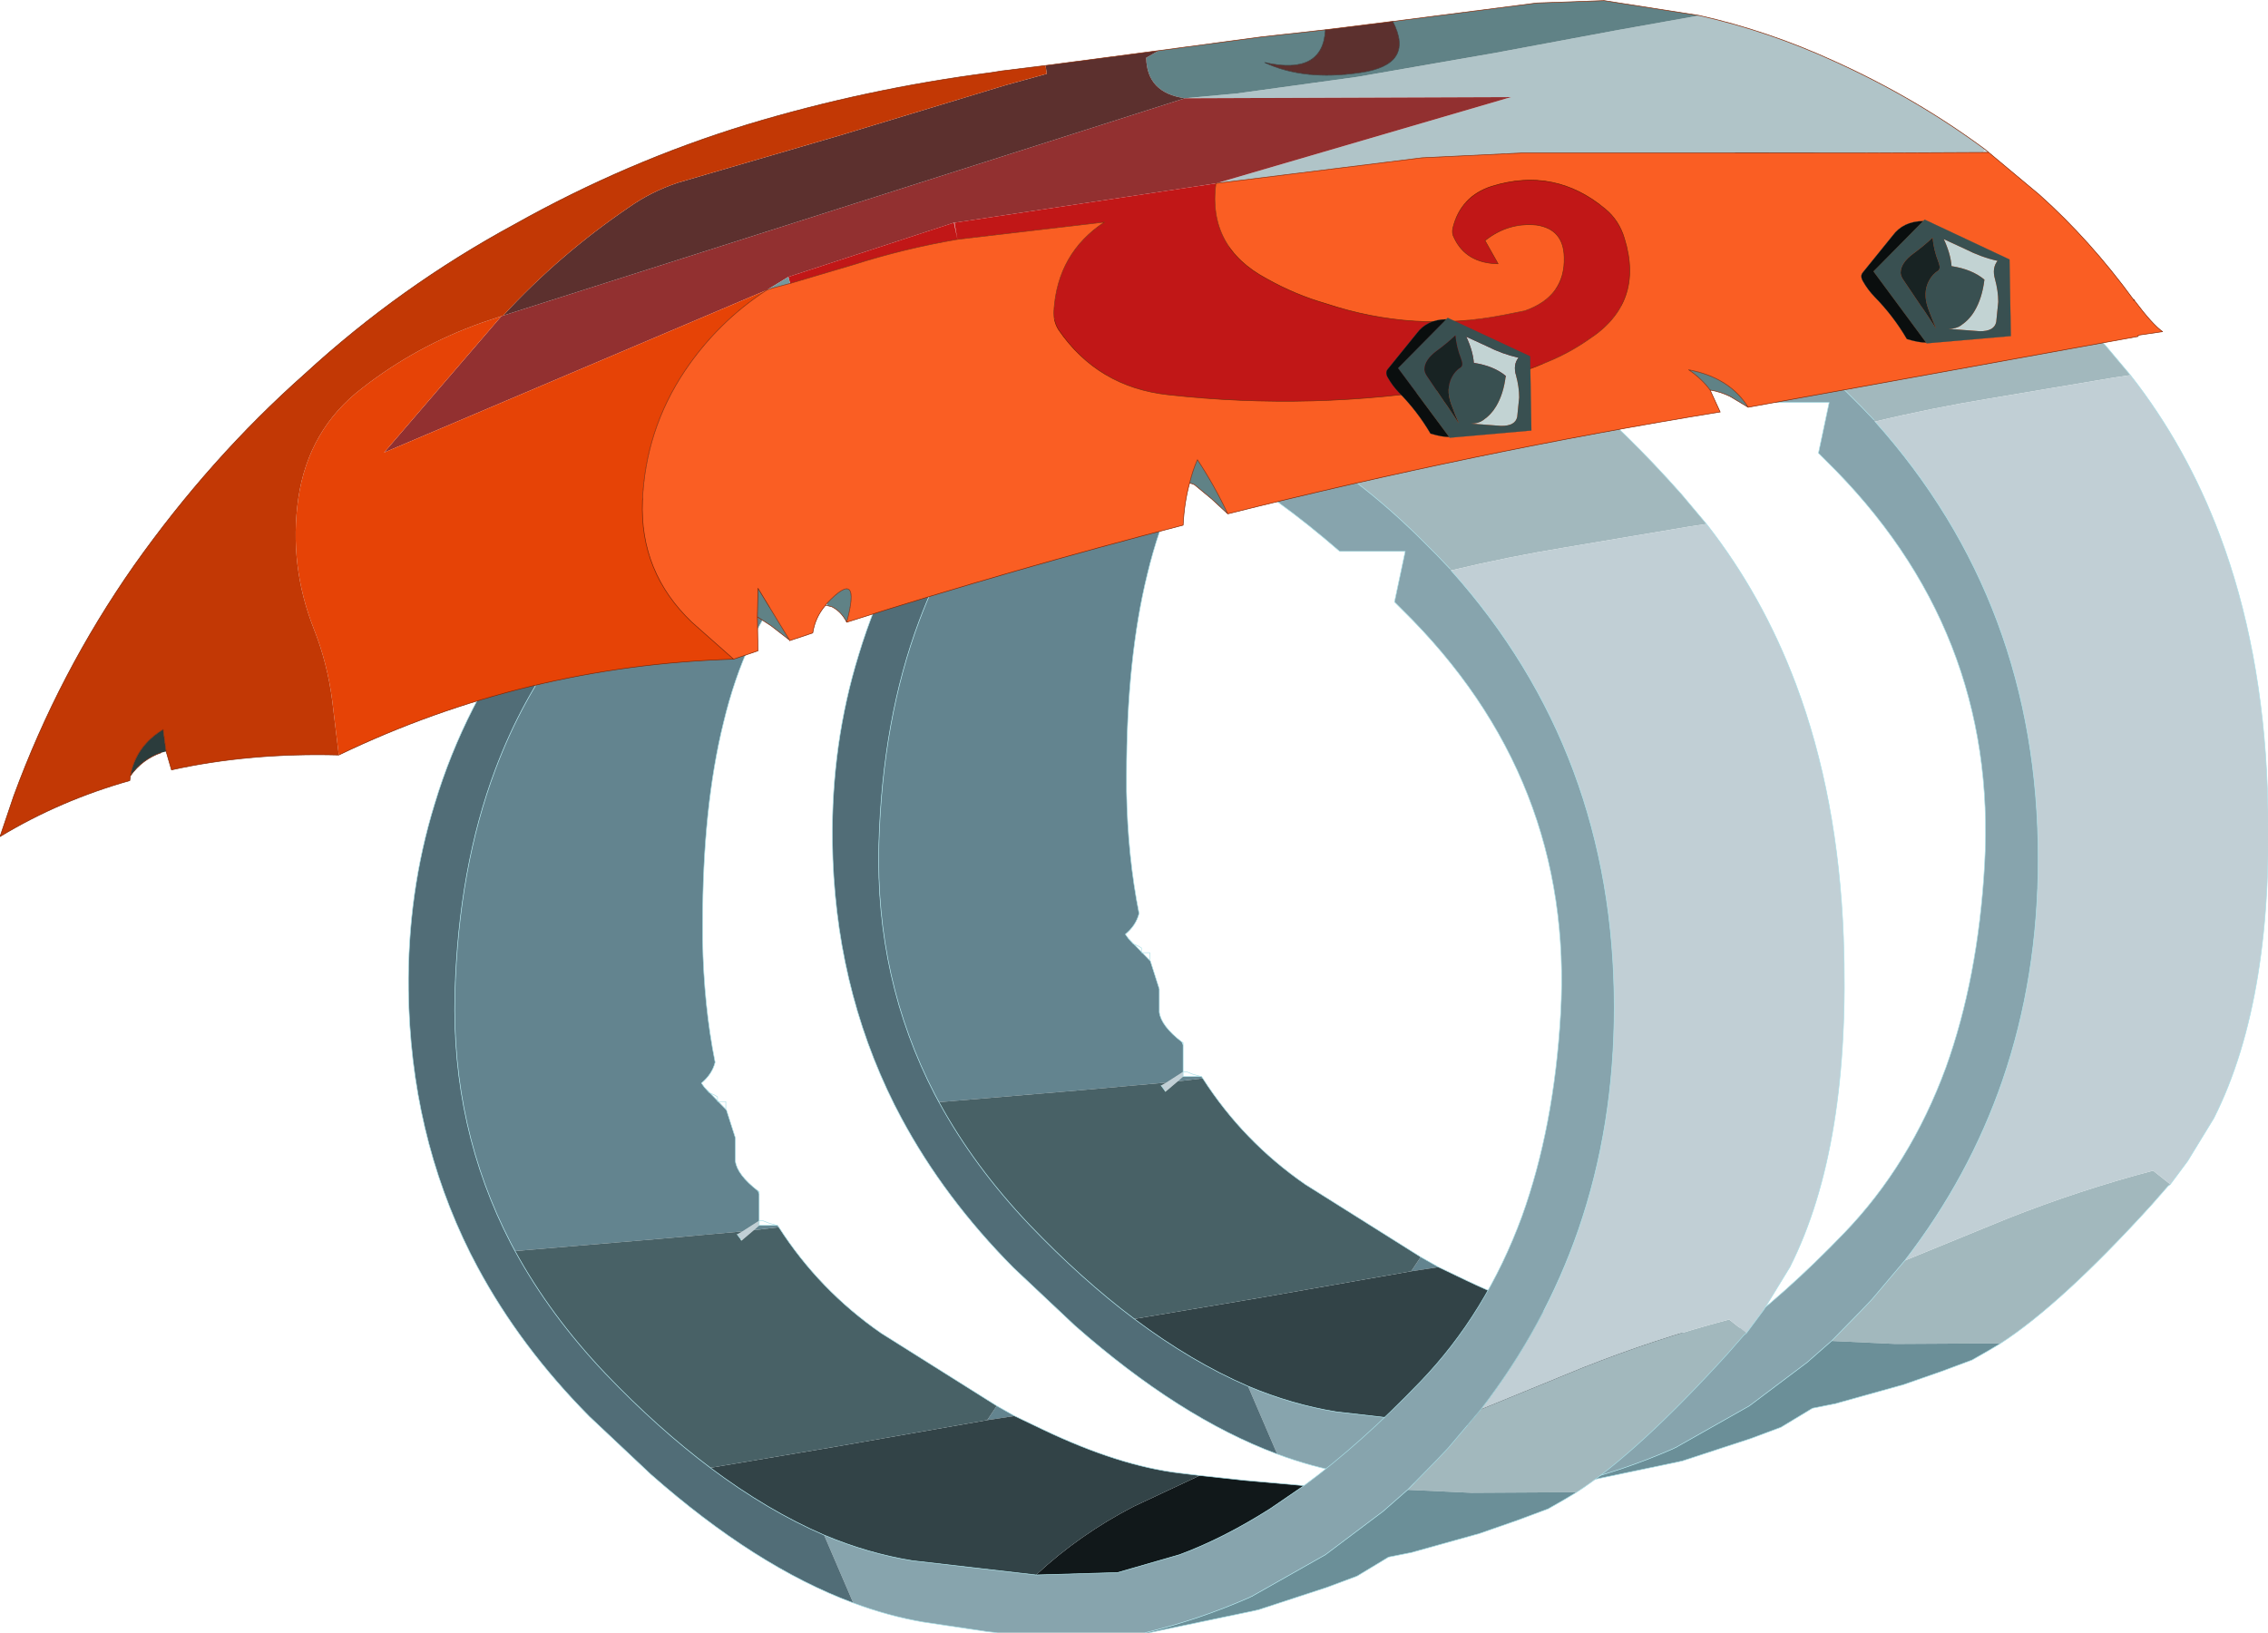 <?xml version="1.0"?>
<svg xmlns="http://www.w3.org/2000/svg" xmlns:xlink="http://www.w3.org/1999/xlink" width="190.45px" height="137.1px"><g transform="matrix(1, 0, 0, 1, -226.75, -128.45)"><use xlink:href="#object-0" width="120.55" height="112.7" transform="matrix(1, 0, 0, 1, 296.65, 140.35)"/><use xlink:href="#object-2" width="120.55" height="112.7" transform="matrix(1, 0, 0, 1, 261.05, 152.85)"/><use xlink:href="#object-4" width="181.6" height="70.25" transform="matrix(1, 0, 0, 1, 226.75, 128.45)"/><use xlink:href="#object-5" width="37.25" height="32.55" transform="matrix(0.341, -0.018, 0.102, 0.314, 381.6, 147.25)"/><use xlink:href="#object-7" width="37.25" height="32.55" transform="matrix(0.331, -0.018, 0.099, 0.304, 341.75, 155.5)"/></g><defs><g transform="matrix(1, 0, 0, 1, 0, 0)" id="object-0"><use xlink:href="#object-1" width="120.55" height="112.7" transform="matrix(1, 0, 0, 1, 0, 0)"/></g><g transform="matrix(1, 0, 0, 1, 0, 0)" id="object-1"><path fill-rule="evenodd" fill="#a2b8bd" stroke="none" d="M97.7 8.1L97.85 8.25Q102.15 11.75 106.9 17.1L109 19.6L107.65 19.8L97.25 21.55Q92.35 22.35 87.55 23.5L87.45 23.35L86.35 22.2L84.9 20.75L84.8 20.65Q79.7 15.65 74.25 12.55L73.55 12.15L77.9 11L84.35 10L97.55 8.25L97.7 8.1M112.35 87.55L112.15 87.7L110.75 89.3Q103.2 97.6 98.1 100.9L89.25 100.95L83.9 100.7L86.35 98.2L87.3 97.2L90.05 93.95L98.6 90.45Q104.65 88.05 110.9 86.4L112.35 87.55"/><path fill-rule="evenodd" fill="#c1cfd5" stroke="none" d="M109 19.6Q113.7 25.6 116.5 33.05Q120.05 42.5 120.5 54.3Q121.15 71.8 116 82L113.8 85.6L112.35 87.55L110.9 86.4Q104.65 88.05 98.6 90.45L90.05 93.95Q95.45 86.95 98.25 78.85Q101.25 70.15 101.25 60.2Q101.25 38.8 87.55 23.5Q92.35 22.35 97.25 21.55L107.65 19.8L109 19.6M28.05 79L29.45 78.1L29.45 78.5L29 78.9L28 79.75L27.9 79.65L27.6 79.25Q27.85 79.1 28.05 79"/><path fill-rule="evenodd" fill="#6b8f98" stroke="none" d="M98.1 100.9L97.1 101.5L95.7 102.3L93.15 103.25L89.85 104.4L89.65 104.45L84.1 106L84.05 106L82.3 106.35L79.65 107.95L77.1 108.9L71.3 110.8L71.25 110.8L71.05 110.85L62.2 112.7L61.85 112.7Q66.4 111.6 70.6 109.75L70.8 109.65L70.85 109.65L70.9 109.6L77 106.15L81.85 102.5L83.9 100.7L89.25 100.95L98.1 100.9M90.15 3.1Q93.7 4.8 97.7 8.1L97.55 8.25L84.35 10L77.9 11L73.55 12.15Q69.3 9.85 64.65 8.45L90.15 3.1M78.2 10.65L77.65 10.75L77.85 10.9L78.2 10.65"/><path fill-rule="evenodd" fill="#87a4ad" stroke="none" d="M61.85 112.7L49.45 112.7L48.55 112.6L43.2 111.8Q40.3 111.3 37.35 110.2L34.9 104.5Q38.6 106.05 42.3 106.65L52.7 107.85L59.55 107.65L64.75 106.15Q68.4 104.8 72.35 102.3L75.2 100.35Q79.95 96.85 84.95 91.65Q90.5 85.9 93.5 77.75Q96.2 70.25 96.75 60.75Q97.9 40.95 83.4 26.75L82.8 26.15L83.7 21.9L78.2 21.9Q67.35 12.5 60.6 12.35Q51.9 12.2 47.15 12.55L46.85 12.6L44.95 12.8L49.25 6.5L50.5 6.45L53.75 6.55L59.65 7.25Q62.2 7.7 64.65 8.45Q69.3 9.85 73.55 12.15L74.25 12.55Q79.7 15.65 84.8 20.65L84.9 20.75L86.35 22.2L87.45 23.35L87.55 23.5Q101.25 38.8 101.25 60.2Q101.25 70.15 98.25 78.85Q95.45 86.95 90.05 93.95L87.3 97.2L86.35 98.2L83.9 100.7L81.85 102.5L77 106.15L70.9 109.6L70.85 109.65L70.8 109.65L70.6 109.75Q66.4 111.6 61.85 112.7M30.35 10.7Q31.55 9.95 32.7 9.25L32.85 9.65L30.35 10.7"/><path fill-rule="evenodd" fill="#516d77" stroke="none" d="M37.35 110.2Q29.15 107.15 20.35 99.4L15.2 94.55Q9.4 88.7 5.8 82L5.2 80.85Q0.15 70.75 0 58.75Q-0.1 50.55 2.2 43.1Q4.7 34.8 10.15 27.5Q12.15 24.8 14.6 22.2Q19.45 17.1 24.6 13.85L27.8 12L28.2 11.75L30.35 10.7L32.85 9.65L36.8 8.3L38 8L42.55 7.05L46.05 6.65L46.7 6.6L49.25 6.5L44.95 12.8L42.9 13.2L42.8 13.2L40.5 13.75Q38.05 14.4 35.55 15.3L35.15 15.4L34.95 15.5L30.9 16.55Q22.55 19.2 16.15 26Q14.6 27.6 13.2 29.45Q9.55 34.2 7.3 40.2Q4.2 48.45 3.9 59Q3.6 70.35 8.6 80L8.95 80.65Q11.9 86.05 16.55 90.95Q20.95 95.55 25.35 98.85Q30.15 102.45 34.9 104.5L37.35 110.2"/><path fill-rule="evenodd" fill="#35484f" stroke="none" d="M32.7 9.25Q34.6 8.05 36.25 7.15L37.35 6.55Q39.7 5.25 41.4 4.65Q43.5 3.9 46.35 3.2L46.65 3.15L48 4.15Q49.65 5.2 51.95 5.4L46.05 6.65L42.55 7.05L38 8L36.8 8.3L32.85 9.65L32.7 9.25M60.35 3.2L62.9 2.95L63.1 3L67.2 3.25L67.55 3.25Q73.1 3.15 77.15 0L78.8 0.3Q78.45 2.8 75.4 4.25L72.95 5.1L70.25 5.35L67.55 5.35L64.45 5.3L59.1 5.3L58.8 3.9L60.4 3.55L60.35 3.2"/><path fill-rule="evenodd" fill="#1b2427" stroke="none" d="M46.65 3.15L52.45 2L54.05 2.4L60.3 3.2L60.4 3.55L58.8 3.9L53.2 5.1L51.95 5.4Q49.65 5.2 48 4.15L46.65 3.15"/><path fill-rule="evenodd" fill="#f1df01" stroke="none" d="M60.3 3.2L60.35 3.2L60.4 3.55L60.3 3.2"/><path fill-rule="evenodd" fill="#63848f" stroke="none" d="M78.8 0.3L84.85 1.3Q87.4 1.75 90.15 3.1L64.65 8.45Q62.2 7.7 59.65 7.25L53.75 6.55L50.5 6.45L49.25 6.5L46.7 6.6L46.05 6.65L51.95 5.4L53.2 5.1L53.25 5.4L53.7 5.4L53.75 5.4L59.1 5.3L64.45 5.3L67.55 5.35L70.25 5.35L72.95 5.1L75.4 4.25Q78.45 2.8 78.8 0.3M16.15 26L22 24.4Q27.6 22.8 33.25 21.8L35.15 21.45L34.75 21.75Q33.3 22.9 32.05 24.35Q28.25 28.8 26.45 36.3Q24.7 43.4 24.7 53.2L24.7 54.55Q24.8 60.05 25.75 64.8Q25.5 65.8 24.6 66.55L24.85 66.9L26.65 68.75L26.7 68.8L27.45 71.15L27.45 73.1Q27.6 74.25 29.35 75.6L29.45 75.85L29.45 78.1L28.05 79L20.8 79.65L8.95 80.65L8.6 80Q3.6 70.35 3.9 59Q4.2 48.45 7.3 40.2Q9.55 34.2 13.2 29.45Q14.6 27.6 16.15 26M30.95 78.5L31 78.5L31.1 78.65L29 78.9L29.45 78.5L30.95 78.5M49.4 93.65L50.9 94.5L48.6 94.85L49.4 93.65"/><path fill-rule="evenodd" fill="#11181a" stroke="none" d="M75.2 100.35L72.35 102.3Q68.4 104.8 64.75 106.15L59.55 107.65L52.7 107.85Q56.35 104.45 60.9 102.1L66.45 99.5L70.15 99.9L75.2 100.35"/><path fill-rule="evenodd" fill="#324347" stroke="none" d="M52.7 107.85L42.3 106.65Q38.6 106.05 34.9 104.5Q30.15 102.45 25.35 98.85L35.75 97.1L48.6 94.85L50.9 94.5L53.3 95.65Q59.7 98.7 64.8 99.3L66.45 99.5L60.9 102.1Q56.35 104.45 52.7 107.85"/><path fill-rule="evenodd" fill="#2f3f44" stroke="none" d="M58.8 3.9L59.1 5.3L53.75 5.4L53.7 5.4L53.25 5.4L53.2 5.1L58.8 3.9"/><path fill-rule="evenodd" fill="#486166" stroke="none" d="M46.85 12.75Q45.85 13.35 43.3 15.3L35.15 21.45L33.25 21.8Q27.6 22.8 22 24.4L16.15 26Q22.55 19.2 30.9 16.55L34.95 15.5L35.15 15.4L35.55 15.3Q38.05 14.4 40.5 13.75L42.8 13.2L42.9 13.2L44.95 12.8L46.85 12.6L46.85 12.75M31.1 78.65Q34.5 83.95 39.7 87.55L49.4 93.65L48.6 94.85L35.75 97.1L25.35 98.85Q20.95 95.55 16.55 90.95Q11.9 86.05 8.95 80.65L20.8 79.65L28.05 79Q27.85 79.1 27.6 79.25L27.9 79.65L27.95 79.75L28 79.75L29 78.9L31.1 78.65"/><path fill-rule="evenodd" fill="#fff3b5" stroke="none" d="M28 79.75L27.95 79.75L27.9 79.65L28 79.75"/><path fill="none" stroke="#a9dfe7" stroke-width="0.05" stroke-linecap="round" stroke-linejoin="round" d="M97.7 8.1L97.85 8.25Q102.15 11.75 106.9 17.1L109 19.6Q113.7 25.6 116.5 33.05Q120.05 42.5 120.5 54.3Q121.15 71.8 116 82L113.8 85.6L112.35 87.55L112.15 87.7L110.75 89.3Q103.2 97.6 98.1 100.9L97.1 101.5L95.7 102.3L93.15 103.25L89.85 104.4L89.65 104.45L84.1 106L84.05 106L82.3 106.35L79.65 107.95L77.1 108.9L71.3 110.8L71.25 110.8L71.05 110.85L62.2 112.7M49.45 112.7L48.55 112.6L43.2 111.8Q40.3 111.3 37.35 110.2Q29.15 107.15 20.35 99.4L15.2 94.55Q9.4 88.7 5.8 82L5.2 80.85Q0.15 70.75 0 58.75Q-0.1 50.55 2.2 43.1Q4.7 34.8 10.15 27.5Q12.15 24.8 14.6 22.2Q19.45 17.1 24.6 13.85L26.2 12.9Q26.9 12.4 27.8 12L27.95 11.85L28.2 11.75L30.35 10.7Q31.55 9.95 32.7 9.25Q34.6 8.05 36.25 7.15L37.35 6.55Q39.7 5.25 41.4 4.65Q43.5 3.9 46.35 3.2M46.65 3.15L52.45 2M77.15 0L78.8 0.3L84.85 1.3Q87.4 1.75 90.15 3.1Q93.7 4.8 97.7 8.1M73.55 12.15L74.25 12.55Q79.7 15.65 84.8 20.65L84.9 20.75L86.35 22.2L87.45 23.35M46.85 12.6L47.15 12.55Q51.9 12.2 60.6 12.35Q67.35 12.5 78.2 21.9L83.7 21.9L82.8 26.15L83.4 26.75Q97.9 40.95 96.75 60.75Q96.2 70.25 93.5 77.75Q90.5 85.9 84.95 91.65Q79.95 96.85 75.2 100.35L72.35 102.3Q68.4 104.8 64.75 106.15L59.55 107.65L52.7 107.85L42.3 106.65Q38.6 106.05 34.9 104.5Q30.15 102.45 25.35 98.85Q20.95 95.55 16.55 90.95Q11.9 86.05 8.95 80.65L8.6 80Q3.6 70.35 3.9 59Q4.2 48.45 7.3 40.2Q9.55 34.2 13.2 29.45Q14.6 27.6 16.15 26Q22.55 19.2 30.9 16.55L34.95 15.5L35.15 15.4L35.55 15.3Q38.05 14.4 40.5 13.75L42.8 13.2L42.9 13.2L44.95 12.8L46.85 12.6M90.05 93.95Q95.45 86.95 98.25 78.85Q101.25 70.15 101.25 60.2Q101.25 38.8 87.55 23.5M83.9 100.7L86.35 98.2L87.3 97.2L90.05 93.95M64.65 8.45Q69.3 9.85 73.55 12.15M46.05 6.65L46.7 6.6L49.25 6.5L50.5 6.45L53.75 6.55L59.65 7.25Q62.2 7.7 64.65 8.45M32.85 9.65L36.8 8.3L38 8L42.55 7.05L46.05 6.65M35.15 21.45L43.3 15.3Q45.85 13.35 46.85 12.75L47.15 12.55M35.15 21.45L34.75 21.75Q33.3 22.9 32.05 24.35Q28.25 28.8 26.45 36.3Q24.7 43.4 24.7 53.2L24.7 54.55Q24.8 60.05 25.75 64.8Q25.5 65.8 24.6 66.55L24.85 66.9L25.25 67.35L25.7 67.55L25.95 67.7L25.95 68.1L26.65 68.1L26.65 68.45L26.65 68.75L26.7 68.8L27.45 71.15L27.45 73.1Q27.6 74.25 29.35 75.6L29.45 75.65L29.45 75.85L29.45 78.1L29.75 78.1L30.25 78.3L30.95 78.5L31 78.5L31.1 78.65Q34.5 83.95 39.7 87.55L49.4 93.65L50.9 94.5L53.3 95.65Q59.7 98.7 64.8 99.3L66.45 99.5L70.15 99.9L75.2 100.35M32.85 9.65L30.35 10.7M28.2 11.75L27.8 12L24.6 13.85M29.45 78.1L29.45 78.5L30.95 78.5M26.65 68.75L24.85 66.9M29.45 75.85L29.35 75.6M27.95 79.75L27.9 79.65L27.6 79.25M61.85 112.7Q66.4 111.6 70.6 109.75L70.8 109.65L70.85 109.65L70.9 109.6L77 106.15L81.85 102.5L83.9 100.7"/></g><g transform="matrix(1, 0, 0, 1, 0, 0)" id="object-2"><use xlink:href="#object-3" width="120.55" height="112.7" transform="matrix(1, 0, 0, 1, 0, 0)"/></g><g transform="matrix(1, 0, 0, 1, 0, 0)" id="object-3"><path fill-rule="evenodd" fill="#a2b8bd" stroke="none" d="M97.7 8.1L97.85 8.25Q102.15 11.75 106.9 17.1L109 19.6L107.65 19.8L97.25 21.55Q92.35 22.35 87.55 23.5L87.45 23.35L86.35 22.2L84.9 20.75L84.8 20.65Q79.7 15.65 74.25 12.55L73.55 12.15L77.9 11L84.35 10L97.55 8.25L97.7 8.1M112.35 87.55L112.15 87.7L110.75 89.3Q103.2 97.6 98.1 100.9L89.25 100.95L83.9 100.7L86.35 98.2L87.3 97.2L90.05 93.95L98.6 90.45Q104.65 88.05 110.9 86.4L112.35 87.55"/><path fill-rule="evenodd" fill="#c1cfd5" stroke="none" d="M109 19.6Q113.7 25.6 116.5 33.05Q120.05 42.5 120.5 54.3Q121.15 71.8 116 82L113.8 85.6L112.35 87.55L110.9 86.4Q104.65 88.05 98.6 90.45L90.05 93.95Q95.45 86.95 98.25 78.85Q101.25 70.15 101.25 60.2Q101.25 38.8 87.55 23.5Q92.35 22.35 97.25 21.55L107.65 19.8L109 19.6M28.05 79L29.45 78.1L29.45 78.5L29 78.9L28 79.75L27.9 79.65L27.6 79.25Q27.85 79.1 28.05 79"/><path fill-rule="evenodd" fill="#6b8f98" stroke="none" d="M98.1 100.9L97.1 101.5L95.7 102.3L93.15 103.25L89.85 104.4L89.65 104.45L84.1 106L84.05 106L82.3 106.35L79.65 107.95L77.1 108.9L71.3 110.8L71.25 110.8L71.05 110.85L62.2 112.7L61.85 112.7Q66.4 111.6 70.6 109.75L70.8 109.65L70.85 109.65L70.9 109.6L77 106.15L81.85 102.5L83.9 100.7L89.25 100.95L98.1 100.9M90.15 3.1Q93.7 4.8 97.7 8.1L97.55 8.25L84.35 10L77.9 11L73.55 12.15Q69.3 9.85 64.65 8.45L90.15 3.1M78.2 10.65L77.65 10.75L77.85 10.9L78.2 10.65"/><path fill-rule="evenodd" fill="#87a4ad" stroke="none" d="M61.85 112.7L49.45 112.7L48.55 112.6L43.2 111.8Q40.3 111.3 37.35 110.2L34.9 104.5Q38.6 106.05 42.3 106.65L52.7 107.85L59.55 107.65L64.75 106.15Q68.4 104.8 72.35 102.3L75.2 100.35Q79.95 96.85 84.95 91.65Q90.5 85.9 93.5 77.75Q96.2 70.25 96.75 60.75Q97.9 40.95 83.4 26.75L82.8 26.15L83.7 21.9L78.2 21.9Q67.35 12.5 60.6 12.35Q51.9 12.2 47.15 12.55L46.85 12.6L44.95 12.8L49.25 6.5L50.5 6.45L53.75 6.55L59.65 7.25Q62.2 7.7 64.65 8.45Q69.3 9.85 73.55 12.15L74.25 12.55Q79.7 15.65 84.8 20.65L84.9 20.75L86.35 22.2L87.45 23.35L87.55 23.5Q101.25 38.8 101.25 60.2Q101.25 70.15 98.25 78.85Q95.45 86.95 90.05 93.95L87.3 97.2L86.35 98.2L83.9 100.7L81.85 102.5L77 106.15L70.9 109.6L70.85 109.65L70.8 109.65L70.6 109.75Q66.4 111.6 61.85 112.7M30.35 10.7Q31.55 9.95 32.7 9.25L32.85 9.65L30.35 10.7"/><path fill-rule="evenodd" fill="#516d77" stroke="none" d="M37.35 110.2Q29.15 107.15 20.35 99.4L15.2 94.55Q9.4 88.7 5.8 82L5.2 80.85Q0.15 70.75 0 58.75Q-0.1 50.55 2.2 43.1Q4.7 34.8 10.15 27.5Q12.15 24.8 14.6 22.2Q19.45 17.1 24.6 13.85L27.8 12L28.2 11.75L30.35 10.7L32.85 9.65L36.8 8.3L38 8L42.55 7.05L46.05 6.65L46.7 6.6L49.25 6.5L44.95 12.8L42.9 13.2L42.8 13.2L40.5 13.75Q38.05 14.4 35.55 15.3L35.15 15.4L34.95 15.5L30.9 16.55Q22.55 19.2 16.15 26Q14.6 27.6 13.2 29.45Q9.55 34.2 7.3 40.2Q4.2 48.45 3.9 59Q3.6 70.35 8.6 80L8.95 80.65Q11.9 86.05 16.55 90.95Q20.95 95.55 25.35 98.85Q30.15 102.45 34.9 104.5L37.35 110.2"/><path fill-rule="evenodd" fill="#35484f" stroke="none" d="M32.7 9.25Q34.6 8.05 36.25 7.15L37.35 6.55Q39.7 5.25 41.4 4.65Q43.5 3.9 46.35 3.2L46.65 3.15L48 4.15Q49.65 5.2 51.95 5.4L46.05 6.65L42.55 7.05L38 8L36.8 8.3L32.85 9.65L32.7 9.25M60.35 3.2L62.9 2.95L63.1 3L67.2 3.25L67.55 3.25Q73.1 3.15 77.15 0L78.8 0.3Q78.45 2.8 75.4 4.25L72.95 5.1L70.25 5.35L67.55 5.35L64.45 5.3L59.1 5.3L58.8 3.9L60.4 3.55L60.35 3.2"/><path fill-rule="evenodd" fill="#1b2427" stroke="none" d="M46.65 3.15L52.45 2L54.05 2.4L60.3 3.2L60.4 3.55L58.8 3.9L53.2 5.1L51.95 5.4Q49.65 5.2 48 4.15L46.65 3.15"/><path fill-rule="evenodd" fill="#f1df01" stroke="none" d="M60.3 3.2L60.35 3.2L60.4 3.55L60.3 3.2"/><path fill-rule="evenodd" fill="#63848f" stroke="none" d="M78.8 0.3L84.85 1.3Q87.4 1.75 90.15 3.1L64.65 8.45Q62.2 7.7 59.65 7.25L53.75 6.55L50.5 6.45L49.25 6.5L46.7 6.6L46.05 6.65L51.95 5.4L53.2 5.1L53.25 5.4L53.7 5.4L53.75 5.4L59.1 5.3L64.45 5.3L67.55 5.35L70.25 5.35L72.95 5.1L75.4 4.25Q78.45 2.8 78.8 0.3M16.15 26L22 24.4Q27.6 22.8 33.25 21.8L35.15 21.45L34.75 21.75Q33.3 22.9 32.05 24.35Q28.25 28.8 26.45 36.3Q24.7 43.4 24.7 53.2L24.7 54.55Q24.8 60.05 25.75 64.8Q25.5 65.8 24.6 66.55L24.85 66.9L26.65 68.75L26.7 68.8L27.45 71.15L27.45 73.1Q27.6 74.25 29.35 75.6L29.45 75.85L29.45 78.1L28.05 79L20.8 79.65L8.95 80.65L8.6 80Q3.6 70.35 3.9 59Q4.2 48.45 7.3 40.2Q9.55 34.2 13.2 29.45Q14.6 27.6 16.15 26M30.95 78.5L31 78.5L31.1 78.65L29 78.9L29.45 78.5L30.95 78.5M49.4 93.65L50.9 94.5L48.6 94.85L49.4 93.65"/><path fill-rule="evenodd" fill="#11181a" stroke="none" d="M75.2 100.35L72.35 102.3Q68.4 104.8 64.75 106.15L59.55 107.65L52.7 107.85Q56.35 104.45 60.9 102.1L66.45 99.5L70.15 99.9L75.2 100.35"/><path fill-rule="evenodd" fill="#324347" stroke="none" d="M52.7 107.85L42.3 106.65Q38.6 106.05 34.9 104.5Q30.15 102.45 25.35 98.85L35.75 97.1L48.6 94.85L50.9 94.5L53.3 95.65Q59.7 98.7 64.8 99.3L66.45 99.5L60.9 102.1Q56.35 104.45 52.7 107.85"/><path fill-rule="evenodd" fill="#2f3f44" stroke="none" d="M58.8 3.9L59.1 5.3L53.75 5.4L53.7 5.4L53.25 5.4L53.2 5.1L58.8 3.9"/><path fill-rule="evenodd" fill="#486166" stroke="none" d="M46.85 12.75Q45.85 13.35 43.3 15.3L35.15 21.45L33.25 21.8Q27.6 22.8 22 24.4L16.15 26Q22.55 19.2 30.9 16.55L34.95 15.5L35.15 15.4L35.55 15.3Q38.05 14.4 40.5 13.75L42.8 13.2L42.9 13.2L44.95 12.8L46.85 12.6L46.85 12.75M31.1 78.65Q34.5 83.95 39.7 87.55L49.4 93.65L48.6 94.85L35.75 97.1L25.35 98.85Q20.95 95.55 16.55 90.95Q11.9 86.05 8.95 80.65L20.8 79.65L28.05 79Q27.85 79.1 27.6 79.25L27.9 79.65L27.95 79.75L28 79.75L29 78.9L31.1 78.65"/><path fill-rule="evenodd" fill="#fff3b5" stroke="none" d="M28 79.75L27.95 79.75L27.9 79.65L28 79.75"/><path fill="none" stroke="#a9dfe7" stroke-width="0.05" stroke-linecap="round" stroke-linejoin="round" d="M97.7 8.1L97.85 8.25Q102.15 11.75 106.9 17.1L109 19.6Q113.7 25.6 116.5 33.05Q120.05 42.5 120.5 54.3Q121.15 71.8 116 82L113.8 85.6L112.35 87.55L112.15 87.7L110.75 89.3Q103.2 97.6 98.1 100.9L97.1 101.5L95.7 102.3L93.15 103.25L89.85 104.4L89.65 104.45L84.1 106L84.05 106L82.3 106.35L79.65 107.95L77.1 108.9L71.3 110.8L71.25 110.8L71.05 110.85L62.2 112.7M49.45 112.7L48.55 112.6L43.2 111.8Q40.3 111.3 37.35 110.2Q29.15 107.15 20.35 99.4L15.2 94.55Q9.4 88.7 5.8 82L5.2 80.85Q0.15 70.75 0 58.75Q-0.1 50.55 2.2 43.1Q4.7 34.8 10.15 27.5Q12.15 24.8 14.6 22.2Q19.45 17.1 24.6 13.85L26.2 12.9Q26.9 12.4 27.8 12L27.95 11.85L28.2 11.75L30.35 10.7Q31.55 9.95 32.7 9.25Q34.6 8.05 36.25 7.15L37.35 6.55Q39.7 5.25 41.4 4.65Q43.5 3.9 46.35 3.2M46.65 3.15L52.45 2M77.15 0L78.8 0.3L84.85 1.3Q87.4 1.75 90.15 3.1Q93.7 4.8 97.7 8.1M73.55 12.15L74.25 12.55Q79.7 15.65 84.8 20.65L84.9 20.75L86.35 22.2L87.45 23.35M46.85 12.6L47.15 12.55Q51.9 12.2 60.6 12.35Q67.35 12.5 78.2 21.9L83.7 21.9L82.8 26.15L83.4 26.75Q97.9 40.95 96.75 60.75Q96.2 70.25 93.5 77.75Q90.5 85.9 84.95 91.65Q79.95 96.85 75.2 100.35L72.35 102.3Q68.4 104.8 64.75 106.15L59.55 107.65L52.7 107.85L42.3 106.65Q38.6 106.05 34.9 104.5Q30.15 102.45 25.35 98.85Q20.95 95.55 16.55 90.95Q11.9 86.05 8.95 80.65L8.6 80Q3.6 70.35 3.9 59Q4.2 48.45 7.3 40.2Q9.55 34.2 13.2 29.45Q14.6 27.6 16.15 26Q22.55 19.2 30.9 16.55L34.95 15.5L35.15 15.4L35.55 15.3Q38.05 14.4 40.5 13.75L42.8 13.2L42.9 13.2L44.95 12.8L46.85 12.6M90.05 93.95Q95.45 86.95 98.25 78.85Q101.25 70.15 101.25 60.2Q101.25 38.8 87.55 23.5M83.9 100.7L86.35 98.2L87.3 97.2L90.05 93.95M64.65 8.45Q69.3 9.85 73.55 12.15M46.05 6.65L46.7 6.6L49.25 6.5L50.5 6.45L53.75 6.55L59.65 7.25Q62.2 7.7 64.65 8.45M32.85 9.65L36.8 8.3L38 8L42.55 7.05L46.05 6.65M35.15 21.45L43.3 15.3Q45.85 13.35 46.85 12.75L47.15 12.55M35.15 21.45L34.75 21.75Q33.3 22.9 32.05 24.35Q28.25 28.8 26.45 36.3Q24.7 43.4 24.7 53.2L24.7 54.55Q24.8 60.05 25.75 64.8Q25.5 65.8 24.6 66.55L24.85 66.9L25.25 67.35L25.7 67.55L25.95 67.7L25.95 68.1L26.65 68.1L26.65 68.45L26.65 68.75L26.7 68.8L27.45 71.15L27.45 73.1Q27.6 74.25 29.35 75.6L29.45 75.65L29.45 75.85L29.45 78.1L29.75 78.1L30.25 78.3L30.95 78.5L31 78.5L31.1 78.65Q34.5 83.95 39.7 87.55L49.4 93.65L50.9 94.5L53.3 95.65Q59.7 98.7 64.8 99.3L66.45 99.5L70.15 99.9L75.2 100.35M32.85 9.65L30.35 10.7M28.2 11.75L27.8 12L24.6 13.85M29.45 78.1L29.45 78.5L30.95 78.5M26.65 68.75L24.85 66.9M29.45 75.85L29.35 75.6M27.95 79.75L27.9 79.65L27.6 79.25M61.85 112.7Q66.4 111.6 70.6 109.75L70.8 109.65L70.85 109.65L70.9 109.6L77 106.15L81.85 102.5L83.9 100.7"/></g><g transform="matrix(1, 0, 0, 1, -226.75, -128.45)" id="object-4"><path fill-rule="evenodd" fill="#b0c4c8" stroke="none" d="M393.25 141.25L382.75 141.3L374.15 141.3L365.25 141.3L354.45 141.3L346.15 141.7L335.7 143L328.85 143.85L353.65 136.6L326.25 136.7L330.6 136.3L340.75 134.9L352.25 132.9L362.45 131L369.45 129.75Q375.25 131.05 380.8 133.6Q387.65 136.7 393.45 141L393.25 141.25"/><path fill-rule="evenodd" fill="#fa5e23" stroke="none" d="M328.85 143.85L335.7 143L346.15 141.7L354.45 141.3L365.25 141.3L374.15 141.3L382.75 141.3L393.25 141.25L393.75 141.25L398 144.8Q402.25 148.6 405.9 153.6L405.9 153.65L405.95 153.7L406 153.7Q407.5 155.7 408.35 156.3L406.3 156.6L406.3 156.7L373.55 162.65Q372 160.15 368.55 159.5Q369.65 160.25 370.35 161.2L371.2 163.05L371.15 163.05Q350.6 166.4 329.85 171.6Q328.75 169.25 327.3 167.05Q326.9 167.95 326.65 169Q326.2 170.6 326.1 172.55Q312 176.2 297.85 180.7Q299.1 176.05 296.2 179.1L296.05 179.3Q295.2 180.3 295 181.6L293.05 182.25L293.05 182.2L290.4 177.85L290.35 180.25L290.4 183.1L288.35 183.8L284.85 180.7Q280.45 176.5 280.7 170.5Q280.95 164.55 284.25 159.6Q287.05 155.45 291.15 152.8L291.6 152.65L293.1 152.25L298.5 150.65Q302.75 149.3 307.15 148.55L319.5 147.1Q315.55 149.7 315.25 154.55Q315.2 155.45 315.65 156.15Q318.95 160.95 324.85 161.6Q337 162.95 349.05 160.95Q353.1 160.4 356.65 158.85Q358.5 158.1 360.15 156.95Q364.85 153.9 363.15 148.45Q362.7 146.95 361.55 146Q357.3 142.45 352 144.1Q349.4 144.95 348.75 147.6Q348.65 148.05 348.85 148.4Q349.85 150.55 352.55 150.6L351.45 148.65Q353.4 147.1 355.8 147.35Q358.05 147.7 358.1 150.05Q358.2 153.35 354.8 154.55L353.05 154.9Q345.5 156.4 338.1 153.95Q335.5 153.2 333.1 151.85Q328.15 149.2 328.85 143.85"/><path fill-rule="evenodd" fill="#cddadc" stroke="none" d="M393.25 141.25L393.45 141L393.75 141.25L393.25 141.25M306.85 147.15L306.9 147.15L307.15 148.55L306.85 147.15"/><path fill-rule="evenodd" fill="#608286" stroke="none" d="M369.45 129.75L362.45 131L352.25 132.9L340.75 134.9L330.6 136.3L326.25 136.7Q323.05 136.25 323 133.3L324.05 132.7L332.65 131.55L338.05 130.95Q337.85 134.8 332.95 133.7Q336.25 135.25 340.95 134.55Q345.6 133.9 343.7 130.25L355.8 128.7L361.45 128.5L369.45 129.75M290.35 180.25L290.4 177.85L293.05 182.2L291.5 181L290.35 180.25M296.2 179.1Q299.1 176.05 297.85 180.7Q297.4 179.8 296.6 179.4L296.2 179.3L296.2 179.1M326.65 169Q326.9 167.95 327.3 167.05Q328.75 169.25 329.85 171.6L328.5 170.35L327.05 169.15L326.65 169M370.35 161.2Q369.65 160.25 368.55 159.5Q372 160.15 373.55 162.65L372.05 161.75Q371.25 161.35 370.35 161.2"/><path fill-rule="evenodd" fill="#923030" stroke="none" d="M326.25 136.7L353.65 136.6L328.85 143.85L306.9 147.15L306.85 147.15L292.95 151.7L291.15 152.8L259 166.45L268.85 155L269 154.95L326.25 136.7"/><path fill-rule="evenodd" fill="#c11717" stroke="none" d="M328.85 143.85Q328.15 149.2 333.1 151.85Q335.5 153.2 338.1 153.95Q345.5 156.4 353.05 154.9L354.8 154.55Q358.2 153.35 358.1 150.05Q358.05 147.7 355.8 147.35Q353.4 147.1 351.45 148.65L352.55 150.6Q349.85 150.55 348.85 148.4Q348.65 148.05 348.75 147.6Q349.4 144.95 352 144.1Q357.3 142.45 361.55 146Q362.7 146.95 363.15 148.45Q364.85 153.9 360.15 156.95Q358.5 158.1 356.65 158.85Q353.1 160.4 349.05 160.95Q337 162.95 324.85 161.6Q318.95 160.95 315.65 156.15Q315.2 155.45 315.25 154.55Q315.55 149.7 319.5 147.1L307.15 148.55Q302.75 149.3 298.5 150.65L293.1 152.25L292.95 151.7L306.85 147.15L307.15 148.55L306.9 147.15L328.85 143.85"/><path fill-rule="evenodd" fill="#74989c" stroke="none" d="M293.1 152.25L291.6 152.65L291.15 152.8L292.95 151.7L293.1 152.25"/><path fill-rule="evenodd" fill="#e64306" stroke="none" d="M291.15 152.8Q287.05 155.45 284.25 159.6Q280.95 164.55 280.7 170.5Q280.45 176.5 284.85 180.7L288.35 183.8Q270.8 184.35 255.2 191.85L254.65 187.3Q254.25 184.15 253.1 181.25Q251 175.9 251.8 170.3Q252.65 164.5 257.15 161.05Q261.7 157.5 267.2 155.55L268.85 155L259 166.45L291.15 152.8"/><path fill-rule="evenodd" fill="#5c302e" stroke="none" d="M338.05 130.95L343.65 130.25L343.7 130.25Q345.6 133.9 340.95 134.55Q336.25 135.25 332.95 133.7Q337.85 134.8 338.05 130.95M324.05 132.7L323 133.3Q323.05 136.25 326.25 136.7L269 154.95Q273.7 149.85 279.5 145.9Q281.4 144.55 283.65 143.8L297.35 139.8L311.2 135.6L314.65 134.65L314.55 133.95L324.05 132.7"/><path fill-rule="evenodd" fill="#c23805" stroke="none" d="M269 154.95L268.85 155L267.2 155.55Q261.7 157.5 257.15 161.05Q252.65 164.5 251.8 170.3Q251 175.9 253.1 181.25Q254.25 184.15 254.65 187.3L255.2 191.85Q247.7 191.65 241.15 193.1L240.7 191.55L240.45 189.7Q238.15 191.1 237.7 193.6L237.65 194Q231.8 195.65 226.75 198.7L227.9 195.3Q231.7 184.95 238 175.95Q244.4 166.9 252.35 159.85Q260.35 152.5 269.95 147.3Q279.4 142 289.55 138.9Q299.5 135.9 309.95 134.55L310.9 134.4L314.55 133.95L314.65 134.65L311.2 135.6L297.35 139.8L283.65 143.8Q281.4 144.55 279.5 145.9Q273.7 149.85 269 154.95"/><path fill-rule="evenodd" fill="#2b3c3c" stroke="none" d="M240.7 191.55L240.3 191.65Q238.7 192.2 237.7 193.6Q238.15 191.1 240.45 189.7L240.7 191.55"/><path fill="none" stroke="#822402" stroke-width="0.05" stroke-linecap="round" stroke-linejoin="round" d="M328.85 143.85L335.7 143L346.15 141.7L354.45 141.3L365.25 141.3L374.15 141.3L382.75 141.3L393.25 141.25L393.75 141.25L398 144.8Q402.25 148.6 405.9 153.6L405.9 153.65L405.95 153.7L406 153.7Q407.5 155.7 408.35 156.3L406.3 156.6L406.3 156.7L373.55 162.65Q372 160.15 368.55 159.5Q369.65 160.25 370.35 161.2L371.2 163.05L371.15 163.05Q350.6 166.4 329.85 171.6Q328.75 169.25 327.3 167.05Q326.9 167.95 326.65 169Q326.2 170.6 326.1 172.55Q312 176.2 297.85 180.7Q299.1 176.05 296.2 179.1L296.05 179.3Q295.2 180.3 295 181.6L293.05 182.25L293.05 182.2L290.4 177.85L290.35 180.25L290.4 183.1L288.35 183.8L284.85 180.7Q280.45 176.5 280.7 170.5Q280.95 164.55 284.25 159.6Q287.05 155.45 291.15 152.8L291.6 152.65L293.1 152.25L298.5 150.65Q302.75 149.3 307.15 148.55L319.5 147.1Q315.55 149.7 315.25 154.55Q315.2 155.45 315.65 156.15Q318.95 160.95 324.85 161.6Q337 162.95 349.05 160.95Q353.1 160.4 356.65 158.85Q358.5 158.1 360.15 156.95Q364.85 153.9 363.15 148.45Q362.7 146.95 361.55 146Q357.3 142.45 352 144.1Q349.4 144.95 348.75 147.6Q348.65 148.05 348.85 148.4Q349.85 150.55 352.55 150.6L351.45 148.65Q353.4 147.1 355.8 147.35Q358.05 147.7 358.1 150.05Q358.2 153.35 354.8 154.55L353.05 154.9Q345.5 156.4 338.1 153.95Q335.5 153.2 333.1 151.85Q328.15 149.2 328.85 143.85M393.45 141Q387.65 136.7 380.8 133.6Q375.25 131.05 369.45 129.75L361.45 128.5L355.8 128.7L343.7 130.25L343.65 130.25L338.05 130.95L332.65 131.55L324.05 132.7L314.55 133.95L310.9 134.4L309.95 134.55Q299.5 135.9 289.55 138.9Q279.4 142 269.95 147.3Q260.35 152.5 252.35 159.85Q244.4 166.9 238 175.95Q231.7 184.95 227.9 195.3L226.75 198.7Q231.8 195.65 237.65 194L237.7 193.6Q238.7 192.2 240.3 191.65M393.45 141L393.75 141.25M329.85 171.6L328.5 170.35L327.05 169.15L326.65 169M373.55 162.65L372.05 161.75Q371.25 161.35 370.35 161.2M405.95 153.7L405.95 153.6L406 153.7M240.7 191.55L241.15 193.1Q247.7 191.65 255.2 191.85Q270.8 184.35 288.35 183.8M237.7 193.6Q238.15 191.1 240.45 189.7L240.7 191.55M297.85 180.7Q297.4 179.8 296.6 179.4L296.2 179.3L296.05 179.3M293.05 182.2L291.5 181L290.35 180.25"/><path fill="none" stroke="#333333" stroke-width="0.05" stroke-linecap="round" stroke-linejoin="round" d="M343.7 130.25Q345.6 133.9 340.95 134.55Q336.25 135.25 332.95 133.7Q337.85 134.8 338.05 130.95"/></g><g transform="matrix(1, 0, 0, 1, 0, 0)" id="object-5"><use xlink:href="#object-6" width="37.25" height="32.55" transform="matrix(1, 0, 0, 1, 0, 0)"/></g><g transform="matrix(1, 0, 0, 1, 0, 0)" id="object-6"><path fill-rule="evenodd" fill="#c2d3d3" stroke="none" d="M34.25 11.85Q32.3 13.65 32.2 16.65Q32.05 19.8 31.2 22.65L29.15 27.85Q27.95 30.35 24.4 30.1L17.05 29.05Q18.9 29.15 20.35 28.3Q22.85 26.9 24.75 24.7Q27.6 21.45 29.6 16.6Q27.4 13.7 22.7 12.6Q23.45 9.35 22.95 5.4L27.35 8.3Q30.55 10.65 34.25 11.85"/><path fill-rule="evenodd" fill="#395051" stroke="none" d="M34.25 11.85Q30.55 10.65 27.35 8.3L22.95 5.4Q23.45 9.35 22.7 12.6Q27.4 13.7 29.6 16.6Q27.6 21.45 24.75 24.7Q22.85 26.9 20.35 28.3Q18.9 29.15 17.05 29.05L24.4 30.1Q27.95 30.35 29.15 27.85L31.2 22.65Q32.05 19.8 32.2 16.65Q32.3 13.65 34.25 11.85M19.4 0.35L19.85 0L37.25 11.65L31.55 31.8L10.6 32.55L10.55 32.35L3.4 12.9L19.4 0.35M9.9 15.35L12.15 22.6L12.6 23.9L14.05 28.8Q13.8 26.3 13.7 23.5Q13.55 19.2 16.15 16.05Q17.45 14.45 19.1 13.6Q19.95 13.1 19.85 11.3Q19.65 8 20.35 4.85Q17.6 6.9 14.4 8.8Q10.65 11.05 9.85 13.65Q9.65 14.45 9.9 15.35"/><path fill-rule="evenodd" fill="#0a0e0e" stroke="none" d="M10.55 32.35Q8.7 32.25 6.15 31.15Q4.7 24.9 1.65 19.6Q0.55 17.65 0.05 15.3Q-0.25 13.9 0.7 13.05L10.85 3.75Q14.5 0.15 19.4 0.35L3.4 12.9L10.55 32.35"/><path fill-rule="evenodd" fill="#182323" stroke="none" d="M9.9 15.35Q9.65 14.45 9.85 13.65Q10.65 11.05 14.4 8.8Q17.6 6.9 20.35 4.85Q19.65 8 19.85 11.3Q19.95 13.1 19.1 13.6Q17.45 14.45 16.15 16.05Q13.55 19.2 13.7 23.5Q13.8 26.3 14.05 28.8L12.6 23.9L12.15 22.6L9.9 15.35"/><path fill="none" stroke="#1b5658" stroke-width="0.05" stroke-linecap="round" stroke-linejoin="round" d="M10.55 32.35Q8.7 32.25 6.15 31.15Q4.7 24.9 1.65 19.6Q0.55 17.65 0.05 15.3Q-0.25 13.9 0.7 13.05L10.85 3.75Q14.5 0.15 19.4 0.35L19.85 0L37.25 11.65L31.55 31.8L10.6 32.55L10.55 32.35L3.4 12.9L19.4 0.35"/></g><g transform="matrix(1, 0, 0, 1, 0, 0)" id="object-7"><use xlink:href="#object-8" width="37.25" height="32.55" transform="matrix(1, 0, 0, 1, 0, 0)"/></g><g transform="matrix(1, 0, 0, 1, 0, 0)" id="object-8"><path fill-rule="evenodd" fill="#c2d3d3" stroke="none" d="M34.25 11.85Q32.3 13.65 32.2 16.65Q32.05 19.8 31.2 22.65L29.15 27.85Q27.95 30.35 24.4 30.1L17.05 29.05Q18.9 29.15 20.35 28.3Q22.85 26.9 24.75 24.7Q27.6 21.45 29.6 16.6Q27.4 13.7 22.7 12.6Q23.45 9.35 22.95 5.4L27.35 8.3Q30.55 10.65 34.25 11.85"/><path fill-rule="evenodd" fill="#395051" stroke="none" d="M34.25 11.85Q30.55 10.65 27.35 8.3L22.95 5.4Q23.45 9.35 22.7 12.6Q27.4 13.7 29.6 16.6Q27.6 21.45 24.75 24.7Q22.85 26.9 20.35 28.3Q18.9 29.15 17.05 29.05L24.4 30.1Q27.95 30.35 29.15 27.85L31.2 22.65Q32.05 19.8 32.2 16.65Q32.3 13.65 34.25 11.85M19.4 0.35L19.85 0L37.25 11.65L31.55 31.8L10.6 32.55L10.55 32.35L3.4 12.9L19.4 0.35M9.9 15.35L12.15 22.6L12.6 23.9L14.05 28.8Q13.8 26.3 13.7 23.5Q13.55 19.2 16.15 16.05Q17.45 14.45 19.1 13.6Q19.95 13.1 19.85 11.3Q19.65 8 20.35 4.85Q17.6 6.9 14.4 8.8Q10.65 11.05 9.85 13.65Q9.65 14.45 9.9 15.35"/><path fill-rule="evenodd" fill="#0a0e0e" stroke="none" d="M10.55 32.35Q8.7 32.25 6.15 31.15Q4.7 24.9 1.65 19.6Q0.55 17.65 0.05 15.3Q-0.25 13.9 0.7 13.05L10.85 3.75Q14.5 0.15 19.4 0.35L3.4 12.9L10.55 32.35"/><path fill-rule="evenodd" fill="#182323" stroke="none" d="M9.9 15.35Q9.65 14.45 9.85 13.65Q10.65 11.05 14.4 8.8Q17.6 6.9 20.35 4.85Q19.65 8 19.85 11.3Q19.95 13.1 19.1 13.6Q17.45 14.45 16.15 16.05Q13.55 19.2 13.7 23.5Q13.8 26.3 14.05 28.8L12.6 23.9L12.15 22.6L9.9 15.35"/><path fill="none" stroke="#1b5658" stroke-width="0.05" stroke-linecap="round" stroke-linejoin="round" d="M10.55 32.35Q8.7 32.25 6.15 31.15Q4.7 24.9 1.65 19.6Q0.55 17.65 0.05 15.3Q-0.25 13.9 0.7 13.05L10.85 3.75Q14.5 0.15 19.4 0.35L19.85 0L37.25 11.65L31.55 31.8L10.6 32.55L10.55 32.35L3.4 12.9L19.4 0.35"/></g></defs></svg>
